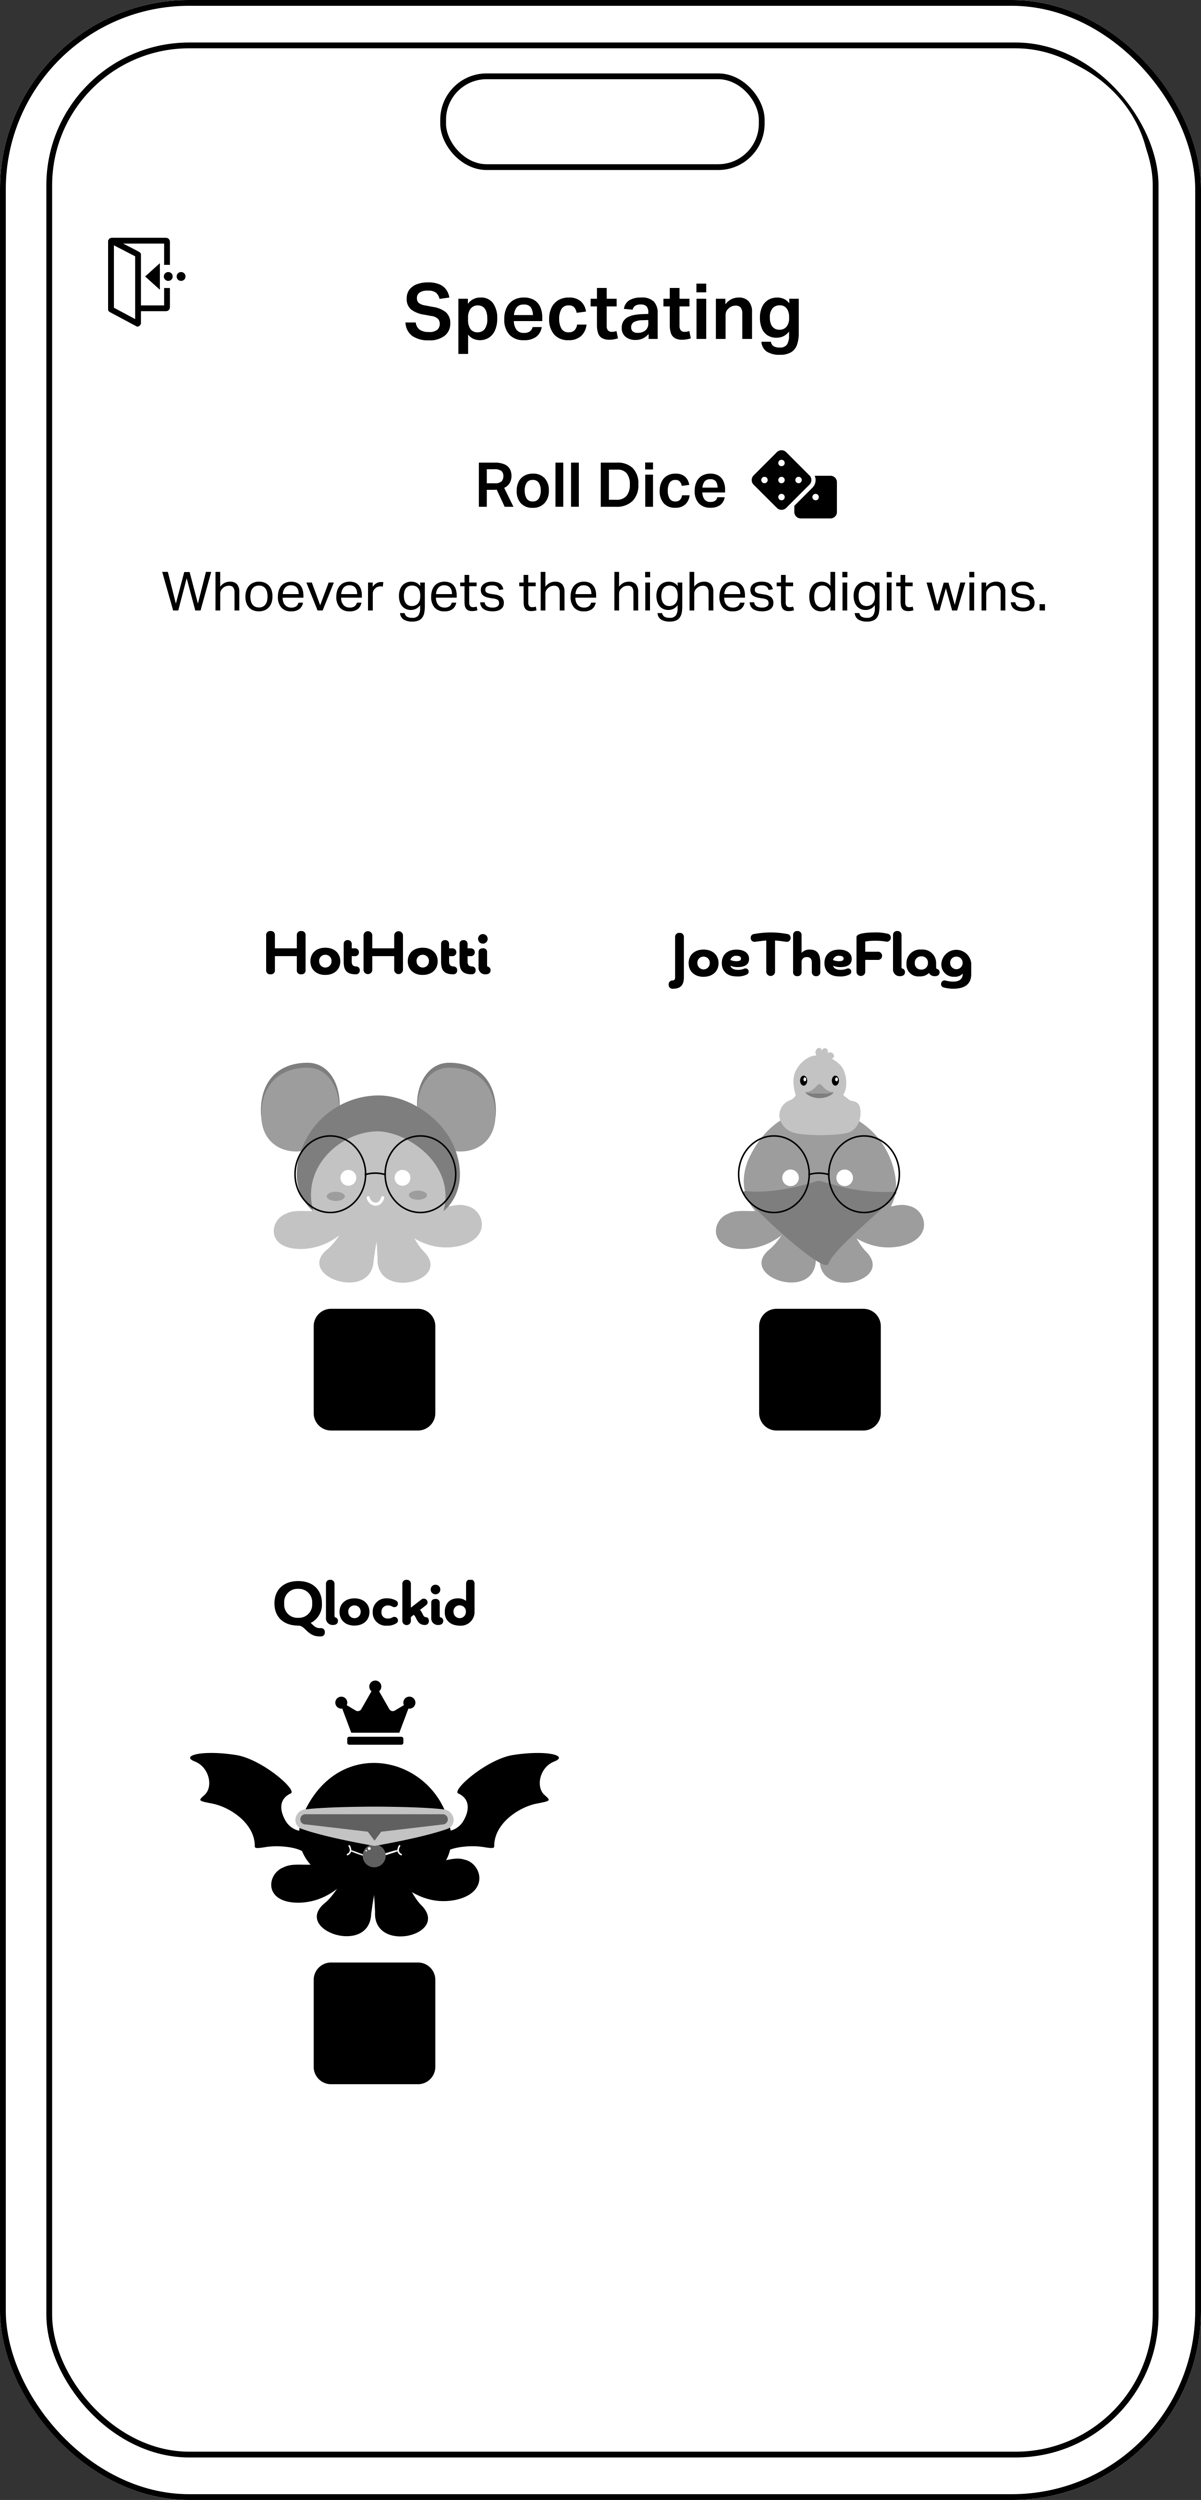 <svg xmlns="http://www.w3.org/2000/svg" xmlns:xlink="http://www.w3.org/1999/xlink" viewBox="0 0 311 647"><rect x="0" y="0" width="311" height="647" fill="#333333" stroke="none"/><defs><path id="reuse-0" fill="none" stroke="#fff" stroke-linecap="round" stroke-miterlimit="10" stroke-width=".8" d="M28.21 22.9c-.76 2.64-3.38 1.8-3.74 0"/></defs><defs><clipPath id="a"><path fill="none" d="M0 0h58.12v11.36H0z"/></clipPath><clipPath id="b"><path fill="#7e7e7e" d="M0 0h39.61v21.79H0z"/></clipPath><clipPath id="c"><path fill="none" d="M0 0h78.36v14.93H0z"/></clipPath><clipPath id="d"><path fill="none" d="M0 0h51.81v14.65H0z"/></clipPath><clipPath id="e"><path d="M0 0h63.76v11.71H0z"/></clipPath><clipPath id="f"><path d="M0 0h228.6v12.87H0z"/></clipPath><clipPath id="g"><path d="M0 0h101.84v18.74H0z"/></clipPath></defs><g fill="#fff"><g stroke="#000" stroke-width="1.5"><rect width="311" height="647" stroke="none" rx="49"/><rect width="309.5" height="645.5" x=".75" y=".75" fill="none" rx="48.25"/></g><g stroke="#000" stroke-width="1.5" transform="translate(12 11)"><rect width="288" height="625" stroke="none" rx="37"/><rect width="286.5" height="623.5" x=".75" y=".75" fill="none" rx="36.25"/></g><path d="M14.06 52.02h283.62v-6.23c0-18.22-16.31-33-36.43-33H50.5c-20.12 0-36.44 14.78-36.44 33Z"/><g stroke="#000" stroke-width="1.5" transform="translate(114 19)"><rect width="84" height="25" stroke="none" rx="12"/><rect width="82.5" height="23.5" x=".75" y=".75" fill="none" rx="11.25"/></g></g><g fill="#fff" stroke="#000" stroke-width="1.5" transform="translate(28 61.54)"><rect width="16" height="19" stroke="none" rx="1"/><rect width="14.5" height="17.5" x=".75" y=".75" fill="none" rx=".25"/></g><path fill="#fff" d="M42 68.54h3v6h-3z"/><g transform="rotate(-90 -2960.8 3375.42)"><circle cx="1.15" cy="1.15" r="1.15" transform="translate(341.92 6381.96)"/><circle cx="1.15" cy="1.15" r="1.15" transform="translate(341.92 6378.64)"/><path d="m343.07 6373.8 3.44 3.82h-6.88Z"/></g><g fill="#fff"><path d="m35.62 83.76-6.26-3.34-.29-.16-.32-.19V62.54c0-.1.05-.17.13-.22l6.26 3.24.24.13c.12.07.3.16.37.22v17.63c0 .1-.05.18-.13.22Z"/><path fill="#000" d="M29.5 63.49v16.15l.23.12L35 82.58V66.34a9.36 9.36 0 0 1-.22-.12l-5.28-2.73m-.5-1.95 6.5 3.36c.47.27 1 .45 1 1v17.64a1 1 0 0 1-1 1L29 81.07c-.6-.34-1-.44-1-1V62.54a1 1 0 0 1 1-1Z"/></g><g transform="translate(70.88 287.07)"><path fill="#c3c3c3" d="M34.53 19.7c3.14 11 10.55 3.7 15.37 5.3 4.57.81 6.94 8.68-2.49 10.53-5.7 1-10.5-1.14-14.84-4.85M17.23 19.3c-1.32 10.64-9.63 5.37-14.05 7.74-4.3 1.6-5.36 9.24 4.06 9.14 5.67-.15 9.98-3.02 13.6-7.23"/><path fill="#c3c3c3" d="M22.6 22.2c3.46 3.44 4 9.75 4.29 16.32-.59 11.09 19.95 5.94 11.8-1.88-3.1-3.26-6.48-11.86-5.74-15.69"/><path fill="#c3c3c3" d="M31.71 23.22c-3.81 3.1-4.94 9.33-5.82 15.84-.42 11.1-20.78 4.06-11.8-2.97 3.45-2.95 7.65-11.2 7.26-15.08"/><path fill="#c3c3c3" d="M8.1 13.73C17.26-7.93 42.74-1.7 46.32 16.71c4.86 23.51-46.46 20.54-38.2-2.98Z"/><use xlink:href="#reuse-0" stroke-linecap="round" stroke-miterlimit="10" stroke-width=".8"/><circle cx="1.65" cy="1.65" r="1.65" fill="#fff" stroke="#fff" stroke-miterlimit="10" stroke-width=".8" transform="translate(17.68 16.1)"/><circle cx="1.65" cy="1.65" r="1.65" fill="#fff" stroke="#fff" stroke-miterlimit="10" stroke-width=".8" transform="translate(31.7 16.1)"/><ellipse cx="2.34" cy="1.19" fill="#9d9d9d" rx="2.34" ry="1.19" transform="translate(13.73 21.36)"/><ellipse cx="2.34" cy="1.19" fill="#9d9d9d" rx="2.34" ry="1.19" transform="translate(35 21.05)"/></g><path fill="#7e7e7e" d="M87.97 285.99c0 6.05-6.1 10.95-11.22 10.95s-9.2-3.4-9.2-9.44c0-7.61 4.4-12.46 12.11-12.46 5.13 0 8.31 4.9 8.31 10.95"/><path fill="#9d9d9d" d="M87.87 287.17c0 5.99-6.03 10.84-11.11 10.84s-9.1-3.36-9.1-9.35c0-7.53 4.35-12.34 11.98-12.34 5.08 0 8.23 4.86 8.23 10.85"/><path fill="#7e7e7e" d="M107.98 285.99c0 6.04 6.1 10.95 11.23 10.95s9.2-3.4 9.2-9.44c0-7.61-4.4-12.46-12.11-12.46-5.13 0-8.32 4.9-8.32 10.95"/><path fill="#9d9d9d" d="M108.09 287.17c0 5.99 6.03 10.84 11.1 10.84s9.1-3.36 9.1-9.35c0-7.53-4.35-12.34-11.98-12.34-5.07 0-8.23 4.86-8.23 10.85"/><path fill="#7e7e7e" d="M118.04 297.96c-2.73-8.02-11.77-14.46-20.06-14.46a21.4 21.4 0 0 0-20.07 14.46c-3.62 10.62 3.22 15.48 3.22 15.48-3.22-11.54 7.25-20.7 16.85-20.65 8.32.34 20.06 9.1 16.85 20.65 0 0 6.84-4.86 3.21-15.48"/><g fill="none" stroke="#000" stroke-width=".4"><g transform="translate(76.2 293.78)"><ellipse cx="9.34" cy="10.11" stroke="none" rx="9.34" ry="10.11"/><ellipse cx="9.34" cy="10.11" rx="9.14" ry="9.91"/></g><g transform="translate(99.53 293.78)"><ellipse cx="9.34" cy="10.11" stroke="none" rx="9.34" ry="10.11"/><ellipse cx="9.34" cy="10.11" rx="9.14" ry="9.91"/></g><path d="M94.44 304.03a8.94 8.94 0 0 1 5.44 0"/></g><g clip-path="url(#a)" transform="translate(68.92 240.95)"><path d="M7.94 6.5H2.27v3.62a1.01 1.01 0 0 1-1.13 1.08A1 1 0 0 1 0 10.12V1.06A1.02 1.02 0 0 1 1.14 0a1.02 1.02 0 0 1 1.13 1.07v3.41h5.67v-3.4A1.03 1.03 0 0 1 9.08 0a1.02 1.02 0 0 1 1.13 1.07v9.04a1.01 1.01 0 0 1-1.13 1.09 1 1 0 0 1-1.14-1.09ZM15.33 11.37c-2.39 0-3.87-1.46-3.87-3.53s1.48-3.52 3.87-3.52c2.37 0 3.87 1.46 3.87 3.52s-1.5 3.52-3.87 3.52m0-5.21a1.56 1.56 0 0 0-1.6 1.7 1.6 1.6 0 1 0 3.2 0 1.57 1.57 0 0 0-1.6-1.7M20.08 3.33a.96.96 0 0 1 1.02-.98.98.98 0 0 1 1.06.98v1.15h.8a1.01 1.01 0 0 1 1.07 1.03 1 1 0 0 1-1.07 1h-.8v1.43c0 .8.35 1.23 1.16 1.23a.92.92 0 0 1 .92 1.01.96.96 0 0 1-1.02 1.02c-2.58 0-3.14-1.3-3.14-3.27ZM33.16 6.5h-5.67v3.62a1.14 1.14 0 0 1-2.27 0V1.07a1.14 1.14 0 0 1 2.27 0v3.41h5.67v-3.4a1.14 1.14 0 0 1 2.27 0v9.04a1.14 1.14 0 0 1-2.27 0ZM40.55 11.37c-2.39 0-3.88-1.46-3.88-3.53s1.49-3.52 3.87-3.52c2.37 0 3.88 1.46 3.88 3.52s-1.5 3.52-3.87 3.52m0-5.21a1.56 1.56 0 0 0-1.6 1.7 1.6 1.6 0 1 0 3.2 0 1.57 1.57 0 0 0-1.6-1.7M45.3 3.33a.96.96 0 0 1 1.02-.98.98.98 0 0 1 1.06.98v1.15h.8a1.01 1.01 0 0 1 1.07 1.03 1 1 0 0 1-1.07 1h-.8v1.43c0 .8.35 1.23 1.16 1.23a.92.92 0 0 1 .92 1.01.96.96 0 0 1-1.03 1.02c-2.57 0-3.13-1.3-3.13-3.27ZM50.08 3.33a.96.96 0 0 1 1.02-.98.98.98 0 0 1 1.06.98v1.15h.8a1.01 1.01 0 0 1 1.07 1.03 1 1 0 0 1-1.07 1h-.8v1.43c0 .8.35 1.23 1.17 1.23a.91.91 0 0 1 .91 1.01.96.96 0 0 1-1.02 1.02c-2.58 0-3.14-1.3-3.14-3.27ZM54.88 2.03a1.24 1.24 0 0 1 2.48 0 1.24 1.24 0 0 1-2.48 0m1.23 2.44a.97.97 0 0 1 1.1 1.02V8.8c0 .32.08.43.34.47a.93.93 0 0 1 .56 1.04c-.07.44-.39.9-1.3.9A1.72 1.72 0 0 1 55 9.36V5.5c0-.7.42-1.02 1.1-1.02"/></g><g transform="translate(185.38 287.07)"><path fill="#9d9d9d" d="M34.53 19.7c3.14 11 10.55 3.7 15.37 5.3 4.57.81 6.94 8.68-2.49 10.53-5.7 1-10.5-1.14-14.84-4.85M17.23 19.3c-1.32 10.64-9.63 5.37-14.05 7.74-4.3 1.6-5.36 9.24 4.06 9.14 5.67-.15 9.98-3.02 13.6-7.23"/><path fill="#9d9d9d" d="M22.6 22.2c3.46 3.44 4 9.75 4.29 16.32-.59 11.09 19.95 5.94 11.8-1.88-3.1-3.26-6.48-11.86-5.74-15.69"/><path fill="#9d9d9d" d="M31.71 23.22c-3.81 3.1-4.94 9.33-5.82 15.84-.42 11.1-20.78 4.06-11.8-2.97 3.45-2.95 7.65-11.2 7.26-15.08"/><path fill="#9d9d9d" d="M8.1 13.73C17.26-7.93 42.74-1.7 46.32 16.71c4.86 23.51-46.46 20.54-38.2-2.98Z"/><use xlink:href="#reuse-0" stroke-linecap="round" stroke-miterlimit="10" stroke-width=".8"/><circle cx="1.65" cy="1.65" r="1.65" fill="#fff" stroke="#fff" stroke-miterlimit="10" transform="translate(17.68 16.1)"/><circle cx="1.65" cy="1.65" r="1.65" fill="#fff" stroke="#fff" stroke-miterlimit="10" transform="translate(31.7 16.1)"/><ellipse cx="2.34" cy="1.19" fill="#eee" rx="2.34" ry="1.19" transform="translate(13.73 21.36)"/><ellipse cx="2.34" cy="1.19" fill="#eee" rx="2.34" ry="1.19" transform="translate(35 21.05)"/></g><g clip-path="url(#b)" transform="translate(192.52 305.61)"><path fill="#7e7e7e" d="M.46 4c-1.7-3.17.86.87 16.02-3.17 4.11-1.1 1.8-1.16 6.78.13A46.49 46.49 0 0 0 39.23 2.8c3.3-.2-15.59 13.86-17.21 18.65C20.99 24.48 1.96 6.79.46 3.99"/></g><g fill="none" stroke="#000" stroke-width=".4"><g transform="translate(191.07 293.78)"><ellipse cx="9.34" cy="10.11" stroke="none" rx="9.34" ry="10.11"/><ellipse cx="9.34" cy="10.11" rx="9.14" ry="9.91"/></g><g transform="translate(214.41 293.78)"><ellipse cx="9.34" cy="10.11" stroke="none" rx="9.34" ry="10.11"/><ellipse cx="9.34" cy="10.11" rx="9.14" ry="9.91"/></g><path d="M209.32 304.03a8.94 8.94 0 0 1 5.44 0"/></g><path fill="#c3c3c3" d="M206.08 283.44s-1.28-3.4-.18-5.96c1.26-2.92 3.95-4.36 5.37-4.3.3.02-.55-.88.26-1.7.6-.61 1.3-.13 1.17.3-.13.4.4-.67 1.06-.49.69.18.74.9.46 1.08-.46.3.98-.38 1.48.3s.3 1.16-.26 1.22c-.41.03 1.89.89 2.85 2.72 1 1.91 1.24 5 .1 6.63-.18.26 1.05.92 1.59 1.47.4.4 2.52-.13 2.8 2.41s-.63 4.7-2.5 5.76c-1.8 1.03-11.09 1.2-14.4.34a5.09 5.09 0 0 1-4.06-4.27 4.24 4.24 0 0 1 2.47-4.1 3.12 3.12 0 0 0 1.79-1.41"/><path d="M209.03 279.67c0 .71-.42 1.3-.92 1.3s-.93-.59-.93-1.3.42-1.29.93-1.29.92.58.92 1.3"/><path fill="#fff" d="M208.77 279.34c0 .28-.16.5-.36.5s-.35-.22-.35-.5.16-.5.35-.5.36.23.36.5"/><path d="M217.24 279.67c0 .71-.41 1.3-.92 1.3s-.92-.59-.92-1.3.4-1.29.92-1.29.92.58.92 1.3"/><path fill="#fff" d="M216.98 279.34c0 .28-.16.5-.36.5s-.35-.22-.35-.5.16-.5.35-.5.36.23.36.5"/><path fill="#7e7e7e" d="M212.2 282.96a12.41 12.41 0 0 1-3.62-.26c.04.35 1.46 1.5 3.62 1.5s3.58-1.15 3.62-1.5a12.41 12.41 0 0 1-3.62.26"/><path fill="#9d9d9d" d="M215.7 282.6c-1.96 0-2.85-2.04-3.5-2.04s-1.53 2.04-3.5 2.04c-.08 0-.12.04-.11.1a12.4 12.4 0 0 0 3.61.27 12.4 12.4 0 0 0 3.62-.27c0-.06-.03-.1-.12-.1"/><g clip-path="url(#c)" transform="translate(173.15 240.95)"><path d="M1.67 1.57A1.03 1.03 0 0 1 2.8.48a1.03 1.03 0 0 1 1.14 1.09v10.37c0 2.2-.96 3-2.92 3A1 1 0 0 1 0 13.85a1 1 0 0 1 1.02-1.06c.42 0 .65-.2.65-.86ZM9.04 11.85c-2.38 0-3.87-1.46-3.87-3.53S6.66 4.8 9.04 4.8c2.37 0 3.88 1.46 3.88 3.52s-1.5 3.52-3.88 3.52m0-5.21a1.56 1.56 0 0 0-1.6 1.7 1.6 1.6 0 1 0 3.2 0 1.57 1.57 0 0 0-1.6-1.7M15.98 8.98c.23.69.84 1.07 2.04 1.07a3.84 3.84 0 0 0 1.57-.32.83.83 0 0 1 .72 1.49 5.17 5.17 0 0 1-2.7.53c-2.55 0-3.85-1.43-3.85-3.44 0-2.16 1.46-3.5 3.81-3.5 1.76 0 3.25.76 3.25 2.42 0 1.57-1.31 2.1-2.87 2.1A4.72 4.72 0 0 1 16 8.98m-.02-1.49a3.87 3.87 0 0 0 1.6.32c.8 0 1.15-.22 1.15-.67 0-.48-.4-.72-1.1-.72a1.47 1.47 0 0 0-1.65 1.07M25.28 2.45c-1.12.08-1.87.22-2.86.33a.98.98 0 0 1-1.17-.96.95.95 0 0 1 .93-1.05 23.73 23.73 0 0 1 4.27-.4 22.48 22.48 0 0 1 4.23.4.96.96 0 0 1 .9 1.05.97.97 0 0 1-1.16.96c-1-.12-1.74-.25-2.87-.33v8.15a1.14 1.14 0 0 1-2.27 0ZM35.76 6.75a1.24 1.24 0 0 0-1.34 1.36v2.6a1.01 1.01 0 0 1-1.1.97 1 1 0 0 1-1.1-.97V.98a1 1 0 0 1 1.1-.98 1.02 1.02 0 0 1 1.1.98v4.69a2.68 2.68 0 0 1 2.1-.87c1.51 0 2.75.63 2.75 3.43v2.42a1.01 1.01 0 0 1-1.08 1.04 1.06 1.06 0 0 1-1.12-1.04V8.2c0-.96-.4-1.46-1.3-1.46M42.56 8.98c.22.69.83 1.07 2.03 1.07a3.84 3.84 0 0 0 1.57-.32.83.83 0 0 1 .72 1.49 5.17 5.17 0 0 1-2.69.53c-2.56 0-3.85-1.43-3.85-3.44 0-2.16 1.45-3.5 3.8-3.5 1.77 0 3.26.76 3.26 2.42 0 1.57-1.32 2.1-2.87 2.1a4.72 4.72 0 0 1-1.97-.35m-.02-1.49a3.87 3.87 0 0 0 1.6.32c.8 0 1.16-.22 1.16-.67 0-.48-.4-.72-1.1-.72a1.47 1.47 0 0 0-1.65 1.07M50.91 7.47v3.2a1.15 1.15 0 0 1-2.27 0V1.54C48.67.48 52.04.37 53.19.37a12.61 12.61 0 0 1 3.66.37.95.95 0 0 1 .67.92 1.03 1.03 0 0 1-1.12 1.1 15.8 15.8 0 0 0-2.69-.25 15.98 15.98 0 0 0-2.8.21v2.63h3.19a1.07 1.07 0 1 1 0 2.13ZM60.3 9.28c0 .32.07.44.33.47a.93.93 0 0 1 .55 1.04c-.04.45-.38.9-1.3.9a1.72 1.72 0 0 1-1.78-1.85V.98A1 1 0 0 1 59.18 0a1.02 1.02 0 0 1 1.12.98ZM69.27 9.35c0 .33.08.46.33.5a.86.86 0 0 1 .55.97c-.05.44-.36.87-1.22.87a1.64 1.64 0 0 1-1.52-.83 3.25 3.25 0 0 1-2.48.88 3.05 3.05 0 0 1-3.35-3.24 3.54 3.54 0 0 1 3.88-3.7 3.49 3.49 0 0 1 3.8 3.57Zm-3.81-2.8a1.63 1.63 0 0 0-1.72 1.77 1.56 1.56 0 0 0 1.67 1.65 1.63 1.63 0 0 0 1.73-1.68 1.6 1.6 0 0 0-1.68-1.74M76.15 11.01a2.62 2.62 0 0 1-2.1.82 3.16 3.16 0 0 1-3.43-3.35 3.88 3.88 0 0 1 7.73-.14v2.83c0 3.06-2.37 3.76-4.58 3.76a9.15 9.15 0 0 1-2.57-.33.85.85 0 0 1-.66-.86.92.92 0 0 1 1.2-.92 6.9 6.9 0 0 0 2.08.27c1.1 0 2.32-.46 2.32-1.92ZM74.5 6.63a1.55 1.55 0 0 0-1.6 1.64 1.6 1.6 0 1 0 3.22 0 1.56 1.56 0 0 0-1.62-1.64"/></g><path d="M81.15 476.88c1.09-3.78 1.09-3.78-.72-3.29a5.34 5.34 0 0 1-6.51-2.42c-1.93-3.38-1.15-5.9 1.36-7.02 1.85-.82-7.47-8.91-14.17-9.95-8.83-1.38-14.47.18-10.67 1.67s4.82 6.6 2.53 8.66c-1.7 1.52-1.7 1.52 2.03 2.25 4.43.87 10.57 4.85 10.96 10.41.07 1.06-.42 1.36 2.89.83s8.48 0 10 1.52c1.2 1.18 1.2 1.18 2.3-2.67M112.8 476.88c-1.08-3.77-1.08-3.77.73-3.28a5.34 5.34 0 0 0 6.51-2.43c1.93-3.37 1.15-5.89-1.36-7.01-1.85-.83 7.47-8.92 14.17-9.96 8.83-1.37 14.48.18 10.67 1.68s-4.82 6.6-2.53 8.65c1.7 1.52 1.7 1.52-2.03 2.25-4.43.87-10.57 4.85-10.96 10.4-.07 1.07.42 1.36-2.89.83s-8.48.01-10 1.53c-1.2 1.18-1.2 1.18-2.3-2.67"/><path d="M104.76 475.96c3.14 11 10.55 3.69 15.37 5.28 4.57.82 6.94 8.69-2.49 10.53-5.7 1.01-10.49-1.14-14.84-4.84M87.47 475.55c-1.33 10.63-9.64 5.36-14.06 7.73-4.3 1.61-5.36 9.25 4.06 9.15 5.67-.15 9.98-3.02 13.6-7.23"/><path d="M92.84 478.45c3.45 3.44 4 9.74 4.28 16.31-.59 11.1 19.96 5.95 11.8-1.87-3.1-3.26-6.48-11.86-5.74-15.69"/><path d="M101.94 479.47c-3.8 3.1-4.94 9.32-5.82 15.84-.42 11.1-20.78 4.05-11.8-2.97 3.45-2.96 7.66-11.2 7.26-15.09"/><path d="M78.34 469.98c9.14-21.66 34.62-15.43 38.2 2.97 4.86 23.52-46.46 20.55-38.2-2.97Z"/><path fill="none" stroke="#fff" stroke-linecap="round" stroke-width=".4" d="M89.98 479.98c1.48-.76.43-2.28.43-2.28M103.89 479.98c-1.48-.76-.42-2.28-.42-2.28"/><path fill="none" stroke="#fff" stroke-miterlimit="10" stroke-width=".3" d="M103.06 478.94c-5.81 1.87-6.1 2.5-12.3 0"/><path fill="#fff" d="M93.02 479.55a8.5 8.5 0 0 0 3.94.53c1.66.11 4.59-1.07 6.14-1.39-1.52.7-4.44 1.8-6.14 1.76a16.05 16.05 0 0 1-6.2-1.76"/><g transform="translate(93.92 477.3)"><circle cx="2.98" cy="2.98" r="2.98" fill="#606060"/><circle cx=".37" cy=".37" r=".37" fill="#fff" transform="translate(1.34 .74)"/><circle cx=".19" cy=".19" r=".19" fill="#fff" transform="translate(.74 1.49)"/></g><path fill="#c3c3c3" d="M116.97 469.53a2.63 2.63 0 0 0-1.92-1.24c-5.7-.73-18.03-.73-18.07-.73-.05 0-12.37 0-18.08.73a2.63 2.63 0 0 0-1.92 1.24 2.47 2.47 0 0 0 .9 3.7c6.27 2.32 19.06 4.5 19.1 4.5.05 0 12.84-2.18 19.1-4.5a2.47 2.47 0 0 0 .9-3.7"/><path fill="#606060" d="M114.76 469.53H79.2a1.32 1.32 0 1 0 0 2.63l16.05 1.89 1.73 2.32 1.73-2.32 16.05-1.89a1.32 1.32 0 0 0 0-2.63"/><path d="M103.93 449.47H90.44a.52.52 0 0 0-.52.52v1.03a.52.52 0 0 0 .52.52h13.49a.52.52 0 0 0 .52-.52V450a.52.52 0 0 0-.52-.52Zm2.07-10.38a1.56 1.56 0 0 0-1.55 1.56 1.52 1.52 0 0 0 .14.64l-2.35 1.41a1.04 1.04 0 0 1-1.43-.38l-2.64-4.62a1.56 1.56 0 1 0-1.97 0l-2.64 4.62a1.04 1.04 0 0 1-1.43.38l-2.34-1.4a1.55 1.55 0 1 0-1.42.9 1.59 1.59 0 0 0 .25-.02l2.34 6.25h12.45l2.35-6.25a1.59 1.59 0 0 0 .25.03 1.56 1.56 0 1 0 0-3.12Z"/><g clip-path="url(#d)" transform="translate(71.07 408.86)"><path d="M9.4 11.16c.72.65 1.23 1.34 2.29 1.34h.35a.96.96 0 0 1 1 1.07.97.97 0 0 1-1 1.08h-.35c-3.14 0-3.71-2.8-5.5-2.8h-.04C2.53 11.85 0 9.8 0 6.1S2.53.32 6.15.32c3.6 0 6.14 2.08 6.14 5.78a5.29 5.29 0 0 1-2.9 5.06M6.15 2.34A3.43 3.43 0 0 0 2.53 6.1a3.4 3.4 0 0 0 3.62 3.73A3.42 3.42 0 0 0 9.76 6.1a3.44 3.44 0 0 0-3.61-3.76M15.55 9.28c0 .32.07.44.32.47a.93.93 0 0 1 .56 1.04c-.04.45-.38.9-1.3.9a1.72 1.72 0 0 1-1.79-1.84V.98a1 1 0 0 1 1.1-.98 1.02 1.02 0 0 1 1.11.98ZM20.72 11.85c-2.38 0-3.87-1.46-3.87-3.53s1.49-3.52 3.87-3.52c2.37 0 3.88 1.46 3.88 3.52s-1.5 3.52-3.88 3.52m0-5.21a1.56 1.56 0 0 0-1.6 1.7 1.6 1.6 0 1 0 3.2 0 1.57 1.57 0 0 0-1.6-1.7M25.44 8.37a3.45 3.45 0 0 1 3.7-3.57 4.35 4.35 0 0 1 2.51.67.96.96 0 0 1 .32.7.9.9 0 0 1-.91.9 1.04 1.04 0 0 1-.46-.1 2.18 2.18 0 0 0-1.28-.34 1.6 1.6 0 0 0-1.6 1.74Zm2.27 0a1.53 1.53 0 0 0 1.6 1.65 2.1 2.1 0 0 0 1.28-.32 1.04 1.04 0 0 1 .47-.11.94.94 0 0 1 .93.91.89.89 0 0 1-.34.69 4.04 4.04 0 0 1-2.51.67 3.39 3.39 0 0 1-3.7-3.49ZM34.2 0a1.02 1.02 0 0 1 1.13.98V7.2l2.72-2.11a.98.98 0 0 1 1.6.74 1 1 0 0 1-.42.76L37.68 7.8c.77.74.75 1.87 1.57 1.87.48 0 .74.48.74.96a.98.98 0 0 1-1 1.06c-2.16 0-2.13-2.08-2.93-2.63l-.73.58v1.07a1.11 1.11 0 0 1-2.21 0V.98A1 1 0 0 1 34.2 0M40.46 2.51a1.24 1.24 0 0 1 2.49 0 1.24 1.24 0 0 1-2.49 0m1.24 2.44a.97.97 0 0 1 1.1 1.02v3.31c0 .32.08.44.34.47a.93.93 0 0 1 .56 1.04c-.07.45-.39.9-1.3.9a1.72 1.72 0 0 1-1.8-1.84V5.97c0-.7.42-1.02 1.1-1.02M44.1 8.39c0-2.29 1.34-3.59 3.36-3.59a3.18 3.18 0 0 1 2.16.67V.97a1.1 1.1 0 0 1 2.2 0V8.3a3.55 3.55 0 0 1-3.85 3.56c-2.2 0-3.87-1.24-3.87-3.46m3.87-1.8a1.56 1.56 0 0 0-1.6 1.72 1.6 1.6 0 1 0 3.2 0 1.58 1.58 0 0 0-1.6-1.71"/></g><path d="M108.23 338.72h-22.5a4.5 4.5 0 0 0-4.5 4.5v22.5a4.5 4.5 0 0 0 4.5 4.5h22.5a4.5 4.5 0 0 0 4.5-4.5v-22.5a4.5 4.5 0 0 0-4.5-4.5ZM223.58 338.72h-22.5a4.5 4.5 0 0 0-4.5 4.5v22.5a4.5 4.5 0 0 0 4.5 4.5h22.5a4.5 4.5 0 0 0 4.5-4.5v-22.5a4.5 4.5 0 0 0-4.5-4.5ZM108.23 507.9h-22.5a4.5 4.5 0 0 0-4.5 4.5v22.5a4.5 4.5 0 0 0 4.5 4.5h22.5a4.5 4.5 0 0 0 4.5-4.5v-22.5a4.5 4.5 0 0 0-4.5-4.5Z"/><g clip-path="url(#e)" transform="translate(124 119.7)"><path d="M0 .03h4.1A6 6 0 0 1 6.7.5a2.88 2.88 0 0 1 1.35 1.23 3.62 3.62 0 0 1 .4 1.7 3.7 3.7 0 0 1-.46 1.87 3.13 3.13 0 0 1-1.43 1.26l2.4 4.9H6.69L4.62 7.02a5.68 5.68 0 0 1-.64.04H2.06v4.4H0ZM6.35 3.5a1.69 1.69 0 0 0-.5-1.3 2.84 2.84 0 0 0-1.87-.46H2.06v3.63h2.05a2.42 2.42 0 0 0 1.78-.5 1.94 1.94 0 0 0 .46-1.38M9.8 7.31a5.1 5.1 0 0 1 .52-2.37 3.64 3.64 0 0 1 1.45-1.52 4.38 4.38 0 0 1 2.21-.54 3.96 3.96 0 0 1 3.04 1.16 4.5 4.5 0 0 1 1.1 3.2A4.6 4.6 0 0 1 17 10.53a3.99 3.99 0 0 1-3.06 1.2 3.96 3.96 0 0 1-3.05-1.17A4.57 4.57 0 0 1 9.8 7.31m2.08-.03a3.75 3.75 0 0 0 .49 2.03 1.73 1.73 0 0 0 1.57.77 1.75 1.75 0 0 0 1.59-.77 3.7 3.7 0 0 0 .5-2.03 3.62 3.62 0 0 0-.5-2.02 1.76 1.76 0 0 0-1.59-.75 1.74 1.74 0 0 0-1.57.75 3.63 3.63 0 0 0-.5 2.02M19.84.03h2.02v11.42h-2.02zM23.87.03h2.02v11.42h-2.02zM31.57.03h4.2a5.6 5.6 0 0 1 4.08 1.41 5.64 5.64 0 0 1 1.45 4.22 5.73 5.73 0 0 1-1.53 4.32 5.87 5.87 0 0 1-4.25 1.48h-3.95ZM39.1 5.7a4.55 4.55 0 0 0-.78-2.86 2.98 2.98 0 0 0-2.5-1h-2.14v7.8h1.94a3.23 3.23 0 0 0 2.64-1.03 4.48 4.48 0 0 0 .84-2.91M43.07 0h2.03v1.8h-2.03Zm.02 3.14h2.01v8.32h-2.01ZM46.83 7.33a5.25 5.25 0 0 1 .5-2.36 3.63 3.63 0 0 1 1.41-1.55 4.17 4.17 0 0 1 2.18-.54 3.63 3.63 0 0 1 2.45.77 3.4 3.4 0 0 1 1.1 2.14l-1.93.26a2.31 2.31 0 0 0-.5-1.12 1.43 1.43 0 0 0-1.14-.42 1.63 1.63 0 0 0-1.53.78 3.9 3.9 0 0 0-.45 1.99 4.04 4.04 0 0 0 .44 2 1.62 1.62 0 0 0 1.54.8 1.58 1.58 0 0 0 1.2-.43 2.12 2.12 0 0 0 .52-1.17h1.95a3.73 3.73 0 0 1-1.13 2.38 3.7 3.7 0 0 1-2.6.85 3.76 3.76 0 0 1-2.97-1.17 4.67 4.67 0 0 1-1.04-3.21M55.89 7.36a5.32 5.32 0 0 1 .51-2.44 3.58 3.58 0 0 1 1.42-1.52 4.19 4.19 0 0 1 2.12-.52 4.04 4.04 0 0 1 2.14.52 3.2 3.2 0 0 1 1.26 1.45A5.25 5.25 0 0 1 63.76 7v.75h-5.89a3.08 3.08 0 0 0 .58 1.82 1.81 1.81 0 0 0 1.49.63 2.06 2.06 0 0 0 1.26-.32 1.57 1.57 0 0 0 .56-.9h1.89a3.07 3.07 0 0 1-1.12 2 4.08 4.08 0 0 1-2.58.72 3.89 3.89 0 0 1-3-1.15 4.55 4.55 0 0 1-1.06-3.2m5.49-2.46a1.65 1.65 0 0 0-1.44-.56 1.74 1.74 0 0 0-1.5.6 3.19 3.19 0 0 0-.55 1.57h3.93a3 3 0 0 0-.44-1.61"/></g><path d="M215.07 123.13h-4.1a2.8 2.8 0 0 1-.58 3.08l-4.7 4.7v1.6a1.66 1.66 0 0 0 1.65 1.66h7.72a1.66 1.66 0 0 0 1.66-1.66v-7.72a1.66 1.66 0 0 0-1.65-1.66Zm-3.87 6.34a.83.83 0 1 1 .83-.82.83.83 0 0 1-.83.83Zm-1.6-6.43-6.03-6.03a1.7 1.7 0 0 0-2.39 0l-6.03 6.03a1.7 1.7 0 0 0 0 2.4l6.04 6.02a1.7 1.7 0 0 0 2.39 0l6.03-6.03a1.7 1.7 0 0 0 0-2.4Zm-11.64 2.02a.83.83 0 1 1 .83-.83.83.83 0 0 1-.83.83Zm4.42 4.41a.83.83 0 1 1 .82-.82.83.83 0 0 1-.82.83Zm0-4.4a.83.83 0 1 1 .82-.84.83.83 0 0 1-.82.83Zm0-4.42a.83.83 0 1 1 .82-.83.83.83 0 0 1-.82.83Zm4.4 4.41a.83.83 0 1 1 .84-.83.83.83 0 0 1-.83.83ZM53.33 148l-2.08 8.22-2.15-8.18h-1.39l-2.17 8.18-2.08-8.22H42l2.84 10h1.32l2.18-8.36 2.23 8.36h1.36l2.77-10Z"/><g clip-path="url(#f)" transform="translate(42 148)"><path d="M13.8 0h1.22v3.84a3.35 3.35 0 0 1 1.17-1 3.07 3.07 0 0 1 1.35-.3 2.32 2.32 0 0 1 1.83.67 2.9 2.9 0 0 1 .6 1.97V10h-1.24V5.42A2.19 2.19 0 0 0 18.37 4a1.4 1.4 0 0 0-1.1-.41 2.42 2.42 0 0 0-.8.14 1.98 1.98 0 0 0-.73.45 2.35 2.35 0 0 0-.53.65 1.9 1.9 0 0 0-.18.89V10H13.8ZM25.03 10.22a3.83 3.83 0 0 1-1.47-.27 3 3 0 0 1-1.09-.75 3.3 3.3 0 0 1-.69-1.2 5.01 5.01 0 0 1-.23-1.6 4.78 4.78 0 0 1 .25-1.6 3.5 3.5 0 0 1 .71-1.22 3.13 3.13 0 0 1 1.12-.78 3.71 3.71 0 0 1 1.45-.27 3.8 3.8 0 0 1 1.45.27 3.06 3.06 0 0 1 1.1.76 3.35 3.35 0 0 1 .7 1.2 4.9 4.9 0 0 1 .23 1.59 4.95 4.95 0 0 1-.24 1.6 3.49 3.49 0 0 1-.7 1.22 3.05 3.05 0 0 1-1.12.78 3.8 3.8 0 0 1-1.47.27m.02-1a2.22 2.22 0 0 0 1-.22 1.88 1.88 0 0 0 .7-.59 2.53 2.53 0 0 0 .4-.9 4.95 4.95 0 0 0 .12-1.15 4.8 4.8 0 0 0-.12-1.14 2.46 2.46 0 0 0-.4-.89 1.92 1.92 0 0 0-.7-.58 2.23 2.23 0 0 0-1-.2 2.19 2.19 0 0 0-1 .2 1.94 1.94 0 0 0-.69.58 2.46 2.46 0 0 0-.4.9 4.86 4.86 0 0 0-.13 1.14 4.87 4.87 0 0 0 .13 1.15 2.6 2.6 0 0 0 .4.9 1.82 1.82 0 0 0 .68.58 2.22 2.22 0 0 0 1 .21M36.46 7.96a2.61 2.61 0 0 1-.93 1.66 3.36 3.36 0 0 1-2.15.6 3.2 3.2 0 0 1-2.54-1 4.08 4.08 0 0 1-.88-2.8 5.09 5.09 0 0 1 .25-1.66 3.42 3.42 0 0 1 .7-1.22A3.06 3.06 0 0 1 32 2.8a3.92 3.92 0 0 1 2.81 0 2.64 2.64 0 0 1 1 .74 3.1 3.1 0 0 1 .56 1.12 5 5 0 0 1 .2 1.41v.62h-5.38a3.38 3.38 0 0 0 .15 1.01 2.48 2.48 0 0 0 .42.81 1.9 1.9 0 0 0 .68.54 2.13 2.13 0 0 0 .94.2 2.1 2.1 0 0 0 1.33-.34 1.73 1.73 0 0 0 .57-.93Zm-1.11-2.2a3.62 3.62 0 0 0-.11-.93 1.95 1.95 0 0 0-.35-.72 1.6 1.6 0 0 0-.62-.47 2.25 2.25 0 0 0-.9-.17 1.94 1.94 0 0 0-1.5.59 2.83 2.83 0 0 0-.64 1.7ZM37.34 2.76h1.41l2.16 5.88 2.2-5.88h1.34L41.54 10h-1.3ZM51.59 7.96a2.61 2.61 0 0 1-.93 1.66 3.36 3.36 0 0 1-2.15.6 3.2 3.2 0 0 1-2.53-1 4.08 4.08 0 0 1-.89-2.8 5.09 5.09 0 0 1 .26-1.66 3.42 3.42 0 0 1 .7-1.22 3.06 3.06 0 0 1 1.09-.75 3.92 3.92 0 0 1 2.81 0 2.64 2.64 0 0 1 .99.75 3.1 3.1 0 0 1 .57 1.1 5 5 0 0 1 .19 1.42v.62h-5.38a3.38 3.38 0 0 0 .15 1.01 2.48 2.48 0 0 0 .42.81 1.9 1.9 0 0 0 .68.54 2.13 2.13 0 0 0 .94.2 2.1 2.1 0 0 0 1.33-.34 1.73 1.73 0 0 0 .57-.93Zm-1.1-2.2a3.62 3.62 0 0 0-.12-.93 1.95 1.95 0 0 0-.35-.72 1.6 1.6 0 0 0-.62-.47 2.25 2.25 0 0 0-.9-.17 1.94 1.94 0 0 0-1.5.59 2.83 2.83 0 0 0-.64 1.7ZM53.31 2.76h1.2v1.12a3 3 0 0 1 .95-.93 2.25 2.25 0 0 1 1.17-.32 3.18 3.18 0 0 1 .64.06l-.15 1.13-.28-.05a1.97 1.97 0 0 0-.31-.02 2.13 2.13 0 0 0-.69.12 1.86 1.86 0 0 0-.66.4 1.96 1.96 0 0 0-.48.62 1.79 1.79 0 0 0-.17.8V10H53.3ZM62.79 10.67a1.44 1.44 0 0 0 .6.94 2.63 2.63 0 0 0 1.37.28 1.8 1.8 0 0 0 1.6-.64 3.25 3.25 0 0 0 .43-1.86v-.77a3 3 0 0 1-1.01.91 2.88 2.88 0 0 1-1.4.33 3.05 3.05 0 0 1-1.36-.3 2.67 2.67 0 0 1-.96-.78 3.46 3.46 0 0 1-.57-1.15 5.11 5.11 0 0 1-.18-1.42 4.8 4.8 0 0 1 .22-1.5 3.35 3.35 0 0 1 .64-1.16 2.9 2.9 0 0 1 1.02-.75 3.26 3.26 0 0 1 1.34-.27 3.13 3.13 0 0 1 1.2.25 2.63 2.63 0 0 1 1.08.9v-.92h1.2v6.06a9.68 9.68 0 0 1-.13 1.69 3.26 3.26 0 0 1-.5 1.27 2.29 2.29 0 0 1-.98.8 4.04 4.04 0 0 1-1.62.29 4.2 4.2 0 0 1-2.24-.52 2.16 2.16 0 0 1-.95-1.68Zm4.03-4.56a3.69 3.69 0 0 0-.17-1.2 2.16 2.16 0 0 0-.46-.8 1.7 1.7 0 0 0-.68-.44 2.47 2.47 0 0 0-.8-.13 2.32 2.32 0 0 0-.84.15 1.7 1.7 0 0 0-.67.47 2.24 2.24 0 0 0-.45.83 4.07 4.07 0 0 0-.16 1.22 3.8 3.8 0 0 0 .18 1.23 2.32 2.32 0 0 0 .45.82 1.66 1.66 0 0 0 .65.45 2.11 2.11 0 0 0 .75.14 2.38 2.38 0 0 0 .88-.16 1.88 1.88 0 0 0 .7-.46 2.18 2.18 0 0 0 .45-.78 3.28 3.28 0 0 0 .17-1.1ZM76.14 7.96a2.61 2.61 0 0 1-.93 1.66 3.36 3.36 0 0 1-2.14.6 3.2 3.2 0 0 1-2.54-1 4.08 4.08 0 0 1-.88-2.8 5.09 5.09 0 0 1 .25-1.66 3.42 3.42 0 0 1 .7-1.22 3.06 3.06 0 0 1 1.1-.75 3.92 3.92 0 0 1 2.8 0 2.64 2.64 0 0 1 1 .75 3.1 3.1 0 0 1 .57 1.1 5 5 0 0 1 .19 1.42v.62h-5.38a3.38 3.38 0 0 0 .15 1.01 2.48 2.48 0 0 0 .42.81 1.9 1.9 0 0 0 .68.54 2.13 2.13 0 0 0 .94.2 2.1 2.1 0 0 0 1.33-.34 1.73 1.73 0 0 0 .57-.93Zm-1.1-2.2a3.62 3.62 0 0 0-.11-.93 1.95 1.95 0 0 0-.35-.72 1.6 1.6 0 0 0-.62-.47 2.25 2.25 0 0 0-.9-.17 1.94 1.94 0 0 0-1.51.59 2.83 2.83 0 0 0-.64 1.7ZM78.29 3.72h-1.12v-.96h1.12V.79h1.21v1.97h1.92v.96H79.5v4.25a1.4 1.4 0 0 0 .24.85.84.84 0 0 0 .73.32A3.04 3.04 0 0 0 81 9.1a2.58 2.58 0 0 0 .43-.11l.2.94a4 4 0 0 1-1.38.22 2.3 2.3 0 0 1-1-.18 1.48 1.48 0 0 1-.6-.52 2.02 2.02 0 0 1-.3-.8 6.2 6.2 0 0 1-.07-1ZM83.5 7.88a1.42 1.42 0 0 0 .65 1.06 2.75 2.75 0 0 0 1.39.3 2.1 2.1 0 0 0 1.3-.32 1.02 1.02 0 0 0 .4-.83 1.56 1.56 0 0 0-.06-.4.76.76 0 0 0-.18-.33 1.2 1.2 0 0 0-.4-.26 2.88 2.88 0 0 0-.66-.18l-.92-.14a6.97 6.97 0 0 1-1.08-.25 2.7 2.7 0 0 1-.78-.4 1.54 1.54 0 0 1-.49-.6 2.1 2.1 0 0 1-.16-.87 1.82 1.82 0 0 1 .22-.9 1.97 1.97 0 0 1 .6-.66 2.9 2.9 0 0 1 .9-.42 4.22 4.22 0 0 1 1.15-.15 4.71 4.71 0 0 1 1.3.16 2.49 2.49 0 0 1 .87.42 1.85 1.85 0 0 1 .52.63 3.66 3.66 0 0 1 .28.77l-1.1.18a3 3 0 0 0-.23-.52 1.13 1.13 0 0 0-.34-.37 1.58 1.58 0 0 0-.5-.22 3.15 3.15 0 0 0-.76-.08 3.26 3.26 0 0 0-.84.09 1.6 1.6 0 0 0-.54.24.89.89 0 0 0-.28.35.97.97 0 0 0-.09.4 1.32 1.32 0 0 0 .06.4.67.67 0 0 0 .2.3 1.34 1.34 0 0 0 .43.24 3.92 3.92 0 0 0 .68.17l1.05.16a3.5 3.5 0 0 1 1.83.73 1.97 1.97 0 0 1 .55 1.51 1.96 1.96 0 0 1-.18.85 1.87 1.87 0 0 1-.54.67 2.68 2.68 0 0 1-.91.45 4.58 4.58 0 0 1-1.28.16 5.64 5.64 0 0 1-1.22-.13 3.14 3.14 0 0 1-1-.4 2.1 2.1 0 0 1-.7-.72 2.42 2.42 0 0 1-.31-1.09ZM93.58 3.72h-1.12v-.96h1.12V.79h1.21v1.97h1.92v.96H94.8v4.25a1.4 1.4 0 0 0 .24.85.84.84 0 0 0 .73.32 3.04 3.04 0 0 0 .54-.04 2.58 2.58 0 0 0 .43-.11l.2.94a4 4 0 0 1-1.38.22 2.3 2.3 0 0 1-1-.18 1.48 1.48 0 0 1-.6-.52 2.02 2.02 0 0 1-.3-.8 6.2 6.2 0 0 1-.07-1ZM98.01 0h1.22v3.84a3.35 3.35 0 0 1 1.17-1 3.07 3.07 0 0 1 1.35-.3 2.32 2.32 0 0 1 1.83.67 2.9 2.9 0 0 1 .6 1.97V10h-1.24V5.42a2.19 2.19 0 0 0-.36-1.42 1.4 1.4 0 0 0-1.1-.41 2.42 2.42 0 0 0-.81.14 1.98 1.98 0 0 0-.73.45 2.35 2.35 0 0 0-.53.65 1.9 1.9 0 0 0-.18.89V10h-1.22ZM112.25 7.96a2.61 2.61 0 0 1-.93 1.66 3.36 3.36 0 0 1-2.15.6 3.2 3.2 0 0 1-2.53-1 4.08 4.08 0 0 1-.89-2.8 5.09 5.09 0 0 1 .26-1.66 3.42 3.42 0 0 1 .7-1.22 3.06 3.06 0 0 1 1.09-.75 3.92 3.92 0 0 1 2.81 0 2.64 2.64 0 0 1 .99.75 3.1 3.1 0 0 1 .57 1.1 5 5 0 0 1 .2 1.42v.62h-5.38a3.38 3.38 0 0 0 .14 1.01 2.48 2.48 0 0 0 .42.81 1.9 1.9 0 0 0 .68.54 2.13 2.13 0 0 0 .94.2 2.1 2.1 0 0 0 1.33-.34 1.73 1.73 0 0 0 .57-.93Zm-1.1-2.2a3.62 3.62 0 0 0-.12-.93 1.95 1.95 0 0 0-.35-.72 1.6 1.6 0 0 0-.61-.47 2.25 2.25 0 0 0-.91-.17 1.94 1.94 0 0 0-1.5.59 2.83 2.83 0 0 0-.64 1.7ZM117.1 0h1.21v3.84a3.35 3.35 0 0 1 1.17-1 3.07 3.07 0 0 1 1.35-.3 2.32 2.32 0 0 1 1.83.67 2.9 2.9 0 0 1 .6 1.97V10h-1.23V5.42a2.19 2.19 0 0 0-.36-1.42 1.4 1.4 0 0 0-1.12-.41 2.42 2.42 0 0 0-.8.14 1.98 1.98 0 0 0-.72.45 2.35 2.35 0 0 0-.54.65 1.9 1.9 0 0 0-.18.89V10h-1.22ZM125.06 0h1.3v1.41h-1.3Zm.04 2.76h1.22V10h-1.22ZM129.46 10.67a1.44 1.44 0 0 0 .6.94 2.63 2.63 0 0 0 1.37.28 1.8 1.8 0 0 0 1.6-.64 3.25 3.25 0 0 0 .43-1.86v-.77a3 3 0 0 1-1.01.91 2.88 2.88 0 0 1-1.4.33 3.05 3.05 0 0 1-1.36-.3 2.67 2.67 0 0 1-.96-.78 3.46 3.46 0 0 1-.56-1.15 5.11 5.11 0 0 1-.2-1.42 4.8 4.8 0 0 1 .23-1.5 3.35 3.35 0 0 1 .64-1.16 2.9 2.9 0 0 1 1.02-.75 3.26 3.26 0 0 1 1.34-.26 3.13 3.13 0 0 1 1.2.24 2.63 2.63 0 0 1 1.08.9v-.92h1.2v6.06a9.68 9.68 0 0 1-.13 1.69 3.26 3.26 0 0 1-.5 1.27 2.29 2.29 0 0 1-.98.8 4.04 4.04 0 0 1-1.62.29 4.2 4.2 0 0 1-2.24-.52 2.16 2.16 0 0 1-.95-1.68Zm4.03-4.56a3.69 3.69 0 0 0-.17-1.2 2.16 2.16 0 0 0-.46-.8 1.7 1.7 0 0 0-.68-.44 2.47 2.47 0 0 0-.8-.13 2.32 2.32 0 0 0-.84.15 1.7 1.7 0 0 0-.67.47 2.24 2.24 0 0 0-.45.83 4.07 4.07 0 0 0-.16 1.22 3.8 3.8 0 0 0 .17 1.23 2.32 2.32 0 0 0 .46.82 1.66 1.66 0 0 0 .65.45 2.11 2.11 0 0 0 .75.14 2.38 2.38 0 0 0 .88-.16 1.88 1.88 0 0 0 .69-.46 2.18 2.18 0 0 0 .46-.78 3.28 3.28 0 0 0 .17-1.1ZM136.55 0h1.22v3.84a3.35 3.35 0 0 1 1.17-1 3.07 3.07 0 0 1 1.35-.3 2.32 2.32 0 0 1 1.83.67 2.9 2.9 0 0 1 .6 1.97V10h-1.23V5.42a2.19 2.19 0 0 0-.37-1.42 1.4 1.4 0 0 0-1.1-.41 2.42 2.42 0 0 0-.8.14 1.98 1.98 0 0 0-.73.45 2.35 2.35 0 0 0-.53.65 1.9 1.9 0 0 0-.18.89V10h-1.22ZM150.8 7.96a2.61 2.61 0 0 1-.94 1.66 3.36 3.36 0 0 1-2.15.6 3.2 3.2 0 0 1-2.53-1 4.08 4.08 0 0 1-.89-2.8 5.06 5.06 0 0 1 .26-1.66 3.4 3.4 0 0 1 .7-1.22 3.06 3.06 0 0 1 1.09-.75 3.92 3.92 0 0 1 2.81 0 2.64 2.64 0 0 1 .99.75 3.08 3.08 0 0 1 .57 1.1 5 5 0 0 1 .2 1.42v.62h-5.38a3.39 3.39 0 0 0 .14 1.01 2.48 2.48 0 0 0 .42.81 1.9 1.9 0 0 0 .68.54 2.13 2.13 0 0 0 .94.2 2.1 2.1 0 0 0 1.33-.34 1.73 1.73 0 0 0 .57-.93Zm-1.1-2.2a3.62 3.62 0 0 0-.12-.93 1.95 1.95 0 0 0-.35-.72 1.6 1.6 0 0 0-.62-.47 2.25 2.25 0 0 0-.9-.17 1.94 1.94 0 0 0-1.51.59 2.83 2.83 0 0 0-.64 1.7ZM153.3 7.88a1.42 1.42 0 0 0 .64 1.06 2.75 2.75 0 0 0 1.39.3 2.1 2.1 0 0 0 1.3-.32 1.02 1.02 0 0 0 .4-.83 1.56 1.56 0 0 0-.06-.4.76.76 0 0 0-.18-.33 1.2 1.2 0 0 0-.4-.26 2.88 2.88 0 0 0-.65-.19l-.93-.14a6.97 6.97 0 0 1-1.08-.25 2.7 2.7 0 0 1-.78-.4 1.54 1.54 0 0 1-.48-.6 2.1 2.1 0 0 1-.16-.86 1.82 1.82 0 0 1 .21-.9 1.97 1.97 0 0 1 .6-.66 2.9 2.9 0 0 1 .91-.42 4.22 4.22 0 0 1 1.14-.15 4.71 4.71 0 0 1 1.31.15 2.49 2.49 0 0 1 .86.42 1.85 1.85 0 0 1 .52.63 3.66 3.66 0 0 1 .28.77l-1.1.19a3 3 0 0 0-.23-.52 1.13 1.13 0 0 0-.33-.37 1.58 1.58 0 0 0-.51-.23 3.15 3.15 0 0 0-.75-.08 3.26 3.26 0 0 0-.84.1 1.6 1.6 0 0 0-.54.24.89.89 0 0 0-.29.34.97.97 0 0 0-.08.4 1.32 1.32 0 0 0 .05.4.67.67 0 0 0 .21.31 1.34 1.34 0 0 0 .42.23 3.92 3.92 0 0 0 .69.17l1.05.17a3.5 3.5 0 0 1 1.83.73 1.97 1.97 0 0 1 .55 1.5 1.96 1.96 0 0 1-.18.86 1.87 1.87 0 0 1-.55.67 2.68 2.68 0 0 1-.91.45 4.58 4.58 0 0 1-1.27.16 5.64 5.64 0 0 1-1.23-.13 3.14 3.14 0 0 1-1-.4 2.1 2.1 0 0 1-.7-.72 2.42 2.42 0 0 1-.3-1.1ZM160.24 3.72h-1.12v-.96h1.12V.79h1.22v1.97h1.92v.96h-1.92v4.25a1.4 1.4 0 0 0 .24.85.84.84 0 0 0 .73.32 3.04 3.04 0 0 0 .53-.04 2.58 2.58 0 0 0 .43-.11l.21.94a4 4 0 0 1-1.38.22 2.3 2.3 0 0 1-1-.18 1.48 1.48 0 0 1-.6-.52 2.02 2.02 0 0 1-.3-.8 6.2 6.2 0 0 1-.08-1ZM173.06 8.96a3.3 3.3 0 0 1-1.03.93 2.8 2.8 0 0 1-1.39.33 3.02 3.02 0 0 1-1.38-.3 2.68 2.68 0 0 1-.95-.8 3.5 3.5 0 0 1-.56-1.2 5.95 5.95 0 0 1-.19-1.5 5.45 5.45 0 0 1 .23-1.62 3.58 3.58 0 0 1 .63-1.23 2.74 2.74 0 0 1 1.01-.77 3.28 3.28 0 0 1 1.35-.26 3.16 3.16 0 0 1 1.17.23 2.65 2.65 0 0 1 1.09.87V0h1.22v10h-1.2Zm.02-2.8a3.85 3.85 0 0 0-.19-1.35 1.9 1.9 0 0 0-.62-.82 1.84 1.84 0 0 0-.62-.35 2.3 2.3 0 0 0-.7-.1 2.22 2.22 0 0 0-.82.16 1.7 1.7 0 0 0-.67.5 2.47 2.47 0 0 0-.45.88 4.66 4.66 0 0 0-.16 1.31 4.49 4.49 0 0 0 .18 1.35 2.38 2.38 0 0 0 .46.87 1.67 1.67 0 0 0 .64.46 1.99 1.99 0 0 0 .73.14 2.46 2.46 0 0 0 .73-.1 2.1 2.1 0 0 0 .64-.33 2.15 2.15 0 0 0 .63-.85 3.26 3.26 0 0 0 .22-1.27ZM176.13 0h1.3v1.41h-1.3Zm.04 2.76h1.22V10h-1.22ZM180.53 10.67a1.44 1.44 0 0 0 .6.94 2.63 2.63 0 0 0 1.38.28 1.8 1.8 0 0 0 1.58-.64 3.25 3.25 0 0 0 .45-1.86v-.77a3 3 0 0 1-1.02.91 2.88 2.88 0 0 1-1.4.33 3.05 3.05 0 0 1-1.36-.3 2.67 2.67 0 0 1-.96-.78 3.46 3.46 0 0 1-.56-1.15 5.11 5.11 0 0 1-.2-1.42 4.8 4.8 0 0 1 .23-1.5 3.35 3.35 0 0 1 .65-1.16 2.9 2.9 0 0 1 1.01-.75 3.26 3.26 0 0 1 1.34-.26 3.13 3.13 0 0 1 1.2.24 2.63 2.63 0 0 1 1.08.9v-.92h1.2v6.06a9.68 9.68 0 0 1-.13 1.69 3.26 3.26 0 0 1-.49 1.27 2.29 2.29 0 0 1-.99.8 4.04 4.04 0 0 1-1.62.29 4.2 4.2 0 0 1-2.24-.52 2.16 2.16 0 0 1-.95-1.68Zm4.03-4.56a3.69 3.69 0 0 0-.17-1.2 2.16 2.16 0 0 0-.46-.8 1.7 1.7 0 0 0-.68-.44 2.47 2.47 0 0 0-.8-.13 2.32 2.32 0 0 0-.83.15 1.7 1.7 0 0 0-.68.47 2.24 2.24 0 0 0-.44.83 4.07 4.07 0 0 0-.16 1.22 3.8 3.8 0 0 0 .17 1.23 2.32 2.32 0 0 0 .46.82 1.66 1.66 0 0 0 .65.45 2.11 2.11 0 0 0 .75.14 2.38 2.38 0 0 0 .87-.16 1.88 1.88 0 0 0 .7-.46 2.18 2.18 0 0 0 .46-.78 3.28 3.28 0 0 0 .16-1.1ZM187.61 0h1.3v1.41h-1.3Zm.04 2.76h1.22V10h-1.22ZM191.2 3.72h-1.13v-.96h1.12V.79h1.22v1.97h1.92v.96h-1.92v4.25a1.4 1.4 0 0 0 .24.85.84.84 0 0 0 .73.32 3.04 3.04 0 0 0 .54-.04 2.58 2.58 0 0 0 .42-.11l.21.94a4 4 0 0 1-1.38.22 2.3 2.3 0 0 1-1-.18 1.48 1.48 0 0 1-.6-.52 2.02 2.02 0 0 1-.3-.8 6.2 6.2 0 0 1-.07-1ZM197.93 2.76h1.33l1.45 5.77 1.67-5.73h1.23l1.63 5.73 1.44-5.77h1.29L205.85 10h-1.29l-1.62-5.77L201.3 10h-1.27ZM209 0h1.3v1.41H209Zm.04 2.76h1.22V10h-1.22ZM212.17 2.76h1.2v1.1a3.24 3.24 0 0 1 1.17-1.02 3.11 3.11 0 0 1 1.36-.3 2.32 2.32 0 0 1 1.83.67 2.9 2.9 0 0 1 .6 1.97V10h-1.22V5.42a2.16 2.16 0 0 0-.37-1.42 1.42 1.42 0 0 0-1.12-.41 2.42 2.42 0 0 0-.8.14 2 2 0 0 0-.72.45 2.35 2.35 0 0 0-.53.65 1.9 1.9 0 0 0-.18.89V10h-1.22ZM220.93 7.88a1.42 1.42 0 0 0 .64 1.06 2.75 2.75 0 0 0 1.39.3 2.1 2.1 0 0 0 1.3-.32 1.02 1.02 0 0 0 .4-.83 1.56 1.56 0 0 0-.06-.4.76.76 0 0 0-.18-.33 1.2 1.2 0 0 0-.4-.26 2.89 2.89 0 0 0-.65-.19l-.93-.14a6.97 6.97 0 0 1-1.08-.25 2.7 2.7 0 0 1-.78-.4 1.54 1.54 0 0 1-.48-.6 2.1 2.1 0 0 1-.16-.86 1.82 1.82 0 0 1 .21-.9 1.97 1.97 0 0 1 .6-.66 2.9 2.9 0 0 1 .91-.42 4.22 4.22 0 0 1 1.14-.15 4.71 4.71 0 0 1 1.31.15 2.49 2.49 0 0 1 .86.42 1.85 1.85 0 0 1 .52.63 3.67 3.67 0 0 1 .28.77l-1.1.19a3 3 0 0 0-.23-.52 1.13 1.13 0 0 0-.33-.37 1.58 1.58 0 0 0-.52-.23 3.15 3.15 0 0 0-.74-.08 3.26 3.26 0 0 0-.84.1 1.6 1.6 0 0 0-.54.24.89.89 0 0 0-.29.34.97.97 0 0 0-.08.4 1.32 1.32 0 0 0 .05.4.67.67 0 0 0 .21.31 1.34 1.34 0 0 0 .42.23 3.92 3.92 0 0 0 .69.17l1.05.17a3.5 3.5 0 0 1 1.83.73 1.97 1.97 0 0 1 .55 1.5 1.96 1.96 0 0 1-.18.86 1.87 1.87 0 0 1-.55.67 2.68 2.68 0 0 1-.91.45 4.58 4.58 0 0 1-1.27.16 5.64 5.64 0 0 1-1.23-.13 3.14 3.14 0 0 1-1-.4 2.1 2.1 0 0 1-.7-.72 2.42 2.42 0 0 1-.3-1.1ZM227.2 8.36h1.4V10h-1.4z"/></g><g clip-path="url(#g)" transform="translate(105 73.08)"><path d="M8.88 10.72a1.94 1.94 0 0 0-.43-1.24 2.91 2.91 0 0 0-1.77-.78l-1.84-.34a7.43 7.43 0 0 1-3.37-1.33A3.47 3.47 0 0 1 .32 4.16a3.65 3.65 0 0 1 .71-2.3A4.32 4.32 0 0 1 2.98.47 8.04 8.04 0 0 1 5.84 0a7.26 7.26 0 0 1 3.01.53 4.1 4.1 0 0 1 1.74 1.41 4.95 4.95 0 0 1 .77 1.98l-2.54.36a3 3 0 0 0-.92-1.61 3.26 3.26 0 0 0-2.08-.53 3.49 3.49 0 0 0-2.22.54 1.7 1.7 0 0 0-.64 1.36 1.65 1.65 0 0 0 .48 1.28 3.54 3.54 0 0 0 1.74.66l1.98.38a6.71 6.71 0 0 1 3.38 1.44 3.74 3.74 0 0 1 1.06 2.86 3.94 3.94 0 0 1-1.41 3.12A6.22 6.22 0 0 1 6.02 15a7.2 7.2 0 0 1-4.24-1.12A4.49 4.49 0 0 1 0 10.38h2.66a2.69 2.69 0 0 0 1.02 1.87 4.12 4.12 0 0 0 2.42.59 3.04 3.04 0 0 0 2.17-.61 2.05 2.05 0 0 0 .61-1.51M13.7 4.24h2.46v1.32a3.88 3.88 0 0 1 3.28-1.64 3.75 3.75 0 0 1 3.24 1.48 6.54 6.54 0 0 1 1.08 3.94 7.5 7.5 0 0 1-.55 3 4.4 4.4 0 0 1-1.55 1.94 4.4 4.4 0 0 1-4.05.34 3.51 3.51 0 0 1-1.39-1.12v5.02H13.7Zm7.48 5.16a5.13 5.13 0 0 0-.33-2.03 2.29 2.29 0 0 0-.87-1.08 2.21 2.21 0 0 0-1.18-.33 2.27 2.27 0 0 0-1.95.88 3.7 3.7 0 0 0-.65 2.26v.58a4.06 4.06 0 0 0 .61 2.37 2.15 2.15 0 0 0 1.89.87 2.24 2.24 0 0 0 1.79-.81 4.19 4.19 0 0 0 .69-2.71M25.58 9.52a6.64 6.64 0 0 1 .64-3.05A4.47 4.47 0 0 1 28 4.57a5.24 5.24 0 0 1 2.64-.65 5.05 5.05 0 0 1 2.68.65 3.98 3.98 0 0 1 1.58 1.81 6.54 6.54 0 0 1 .52 2.7v.94h-7.36a3.86 3.86 0 0 0 .72 2.28 2.27 2.27 0 0 0 1.86.78 2.57 2.57 0 0 0 1.58-.4 1.95 1.95 0 0 0 .7-1.12h2.36a3.83 3.83 0 0 1-1.4 2.5 5.08 5.08 0 0 1-3.22.9 4.86 4.86 0 0 1-3.76-1.43 5.7 5.7 0 0 1-1.32-4.01m6.86-3.08a2.07 2.07 0 0 0-1.8-.7 2.17 2.17 0 0 0-1.86.75 4 4 0 0 0-.7 1.97H33a3.76 3.76 0 0 0-.56-2.02M37.2 9.48a6.58 6.58 0 0 1 .62-2.95 4.53 4.53 0 0 1 1.76-1.93 5.22 5.22 0 0 1 2.72-.68 4.54 4.54 0 0 1 3.07.96 4.24 4.24 0 0 1 1.37 2.68l-2.42.32a2.89 2.89 0 0 0-.61-1.4 1.8 1.8 0 0 0-1.43-.52 2.04 2.04 0 0 0-1.91.97 4.87 4.87 0 0 0-.57 2.49 5.05 5.05 0 0 0 .56 2.51 2.02 2.02 0 0 0 1.92.99 1.98 1.98 0 0 0 1.51-.54 2.65 2.65 0 0 0 .65-1.46h2.44a4.65 4.65 0 0 1-1.41 2.97 4.63 4.63 0 0 1-3.25 1.07 4.7 4.7 0 0 1-3.72-1.47 5.84 5.84 0 0 1-1.3-4.01M49.58 11.04V6.22h-1.64V4.24h1.64v-2.8h2.52v2.8h2.58v1.98H52.1v5.08a1.7 1.7 0 0 0 .32 1.1 1.18 1.18 0 0 0 .98.4 3.48 3.48 0 0 0 .68-.06q.3-.06.56-.14l.38 1.88a8.3 8.3 0 0 1-1.03.26 6.45 6.45 0 0 1-1.21.1 3.58 3.58 0 0 1-1.94-.45 2.37 2.37 0 0 1-.98-1.3 6.59 6.59 0 0 1-.28-2.05M56 11.76a3.12 3.12 0 0 1 .43-1.7 3.02 3.02 0 0 1 1.17-1.07 5.77 5.77 0 0 1 1.69-.56 14.38 14.38 0 0 1 1.99-.21l1.6-.06v-.38a2.24 2.24 0 0 0-.46-1.57 1.95 1.95 0 0 0-1.48-.49 2.52 2.52 0 0 0-1.48.35 1.68 1.68 0 0 0-.64.99l-2.26-.2a3.17 3.17 0 0 1 1.4-2.23 5.68 5.68 0 0 1 3.06-.71 4.36 4.36 0 0 1 3.3 1.05A4.28 4.28 0 0 1 65.3 8v6.64h-2.34v-1.28a4.93 4.93 0 0 1-1.42 1.11 4.23 4.23 0 0 1-1.98.43 3.93 3.93 0 0 1-2.57-.81 2.84 2.84 0 0 1-.99-2.33m2.44-.12a1.37 1.37 0 0 0 .4 1.03 1.82 1.82 0 0 0 1.3.39 2.96 2.96 0 0 0 1.99-.64 2.24 2.24 0 0 0 .75-1.8v-.88l-1.48.06a4.47 4.47 0 0 0-2.33.52 1.54 1.54 0 0 0-.63 1.32M68.44 11.04V6.22H66.8V4.24h1.64v-2.8h2.52v2.8h2.58v1.98h-2.58v5.08a1.7 1.7 0 0 0 .32 1.1 1.18 1.18 0 0 0 .98.4 3.48 3.48 0 0 0 .68-.06q.3-.06.56-.14l.38 1.88a8.3 8.3 0 0 1-1.03.26 6.45 6.45 0 0 1-1.21.1 3.58 3.58 0 0 1-1.94-.45 2.37 2.37 0 0 1-.98-1.3 6.59 6.59 0 0 1-.28-2.05M75.34.32h2.54v2.26h-2.54Zm.02 3.92h2.52v10.4h-2.52ZM80.38 4.24h2.46v1.44a4.57 4.57 0 0 1 1.64-1.37 4.28 4.28 0 0 1 1.78-.39 3.34 3.34 0 0 1 2.6.97 4.02 4.02 0 0 1 .88 2.79v6.96h-2.52V8.16a2.5 2.5 0 0 0-.43-1.65 1.65 1.65 0 0 0-1.31-.5 2.7 2.7 0 0 0-.97.19 2.42 2.42 0 0 0-.85.56 2.36 2.36 0 0 0-.57.73 2.37 2.37 0 0 0-.2 1.03v6.12h-2.51ZM99.32 13.74v-1.02a4.15 4.15 0 0 1-1.38 1.18 3.94 3.94 0 0 1-1.86.42 4.14 4.14 0 0 1-2.4-.66 3.94 3.94 0 0 1-1.43-1.83 7.13 7.13 0 0 1-.47-2.67 6.58 6.58 0 0 1 .54-2.76 4.2 4.2 0 0 1 1.55-1.83 4.6 4.6 0 0 1 4.07-.32 3.47 3.47 0 0 1 1.44 1.19v-1.2h2.46v8.88a9 9 0 0 1-.45 3.02 3.66 3.66 0 0 1-1.51 1.93 5.48 5.48 0 0 1-2.94.67 6.01 6.01 0 0 1-3.37-.81 3.3 3.3 0 0 1-1.4-2.57h2.45a1.7 1.7 0 0 0 .69 1.15 2.95 2.95 0 0 0 1.6.35 2.1 2.1 0 0 0 1.89-.78 4.26 4.26 0 0 0 .52-2.34m-.58-6.96a2.15 2.15 0 0 0-1.88-.84 2.35 2.35 0 0 0-1.8.76 3.47 3.47 0 0 0-.7 2.42 4.16 4.16 0 0 0 .34 1.83 2.23 2.23 0 0 0 .89 1 2.38 2.38 0 0 0 1.19.3 2.26 2.26 0 0 0 1.93-.83 3.44 3.44 0 0 0 .63-2.12v-.32a3.7 3.7 0 0 0-.6-2.2"/></g></svg>